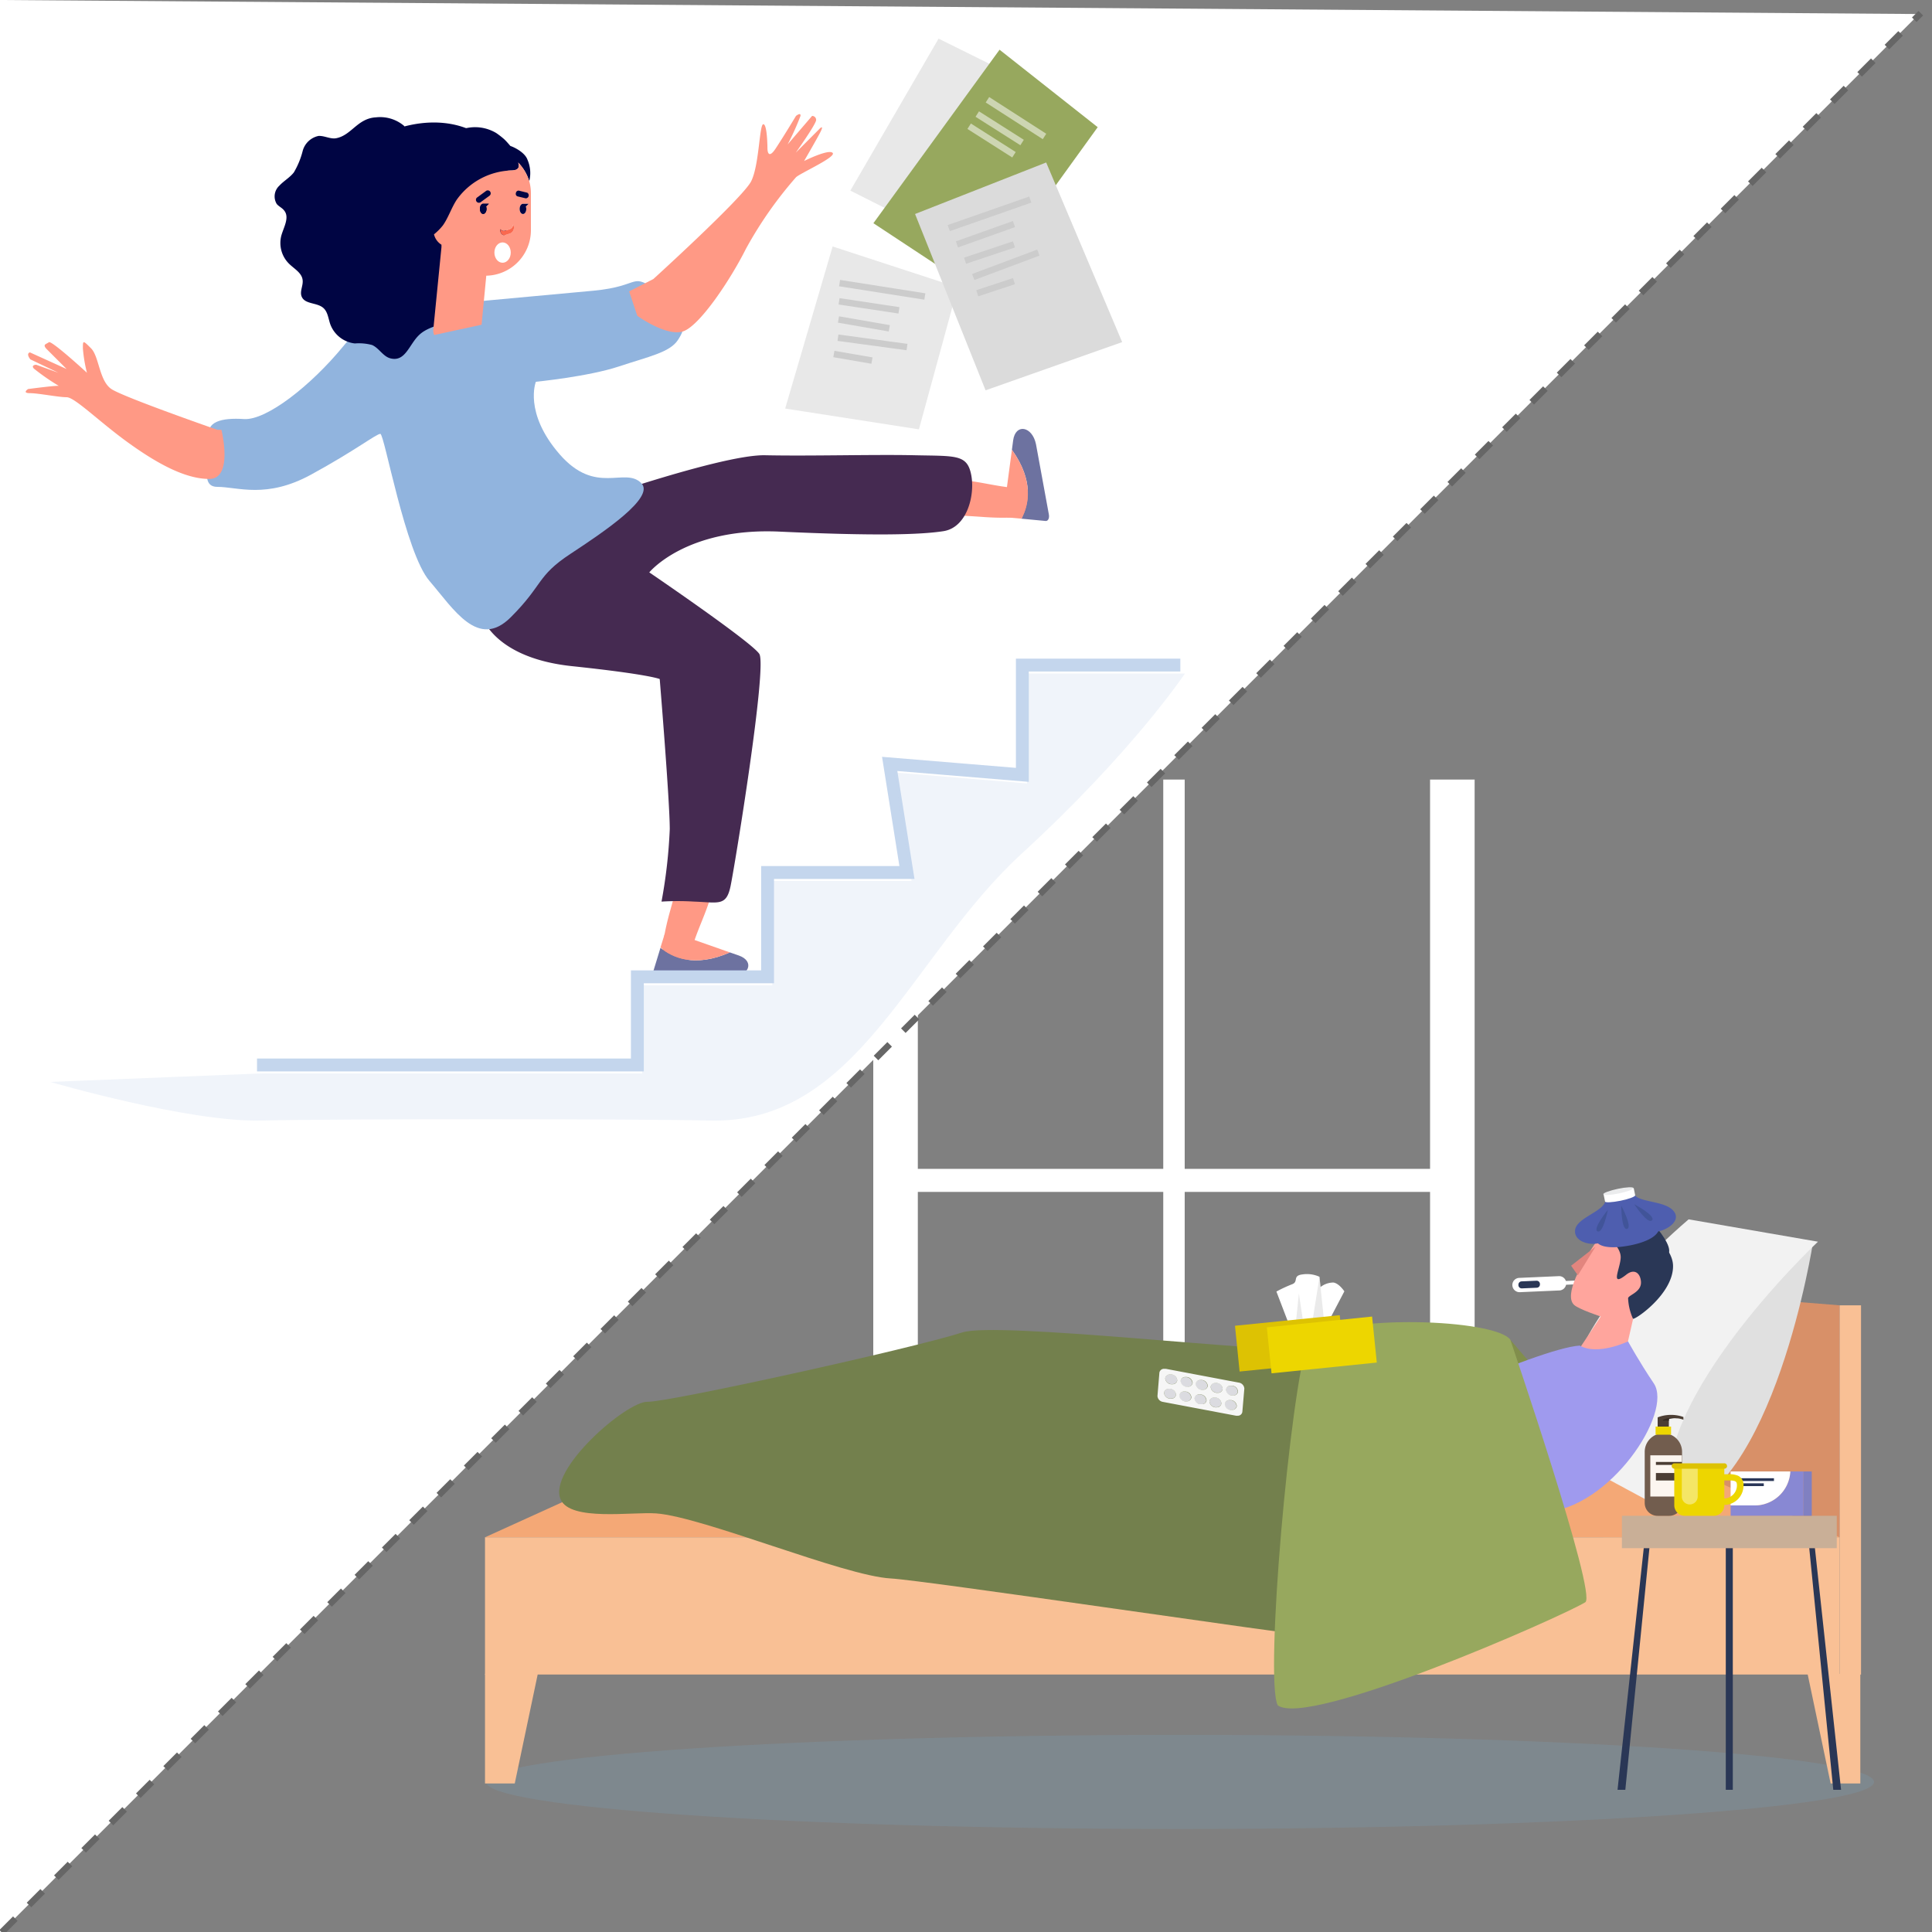 <svg xmlns="http://www.w3.org/2000/svg" xmlns:xlink="http://www.w3.org/1999/xlink" viewBox="0 0 300 300">
  <rect x="0" y="0" width="300" height="300" fill="#808080" stroke="none"/>
  <defs>
    <filter id="b" x="93.75" y="-7574.05" width="177.08" height="32766" filterUnits="userSpaceOnUse" color-interpolation-filters="sRGB">
      <feFlood flood-color="#fff" result="bg"/>
      <feBlend in="SourceGraphic" in2="bg"/>
    </filter>
    <mask id="a" x="93.75" y="-7574.05" width="177.08" height="32766" maskUnits="userSpaceOnUse">
      <g style="filter: url(#b)"/>
    </mask>
    <linearGradient id="c" x1="182.29" y1="250.33" x2="182.29" y2="124.35" gradientUnits="userSpaceOnUse">
      <stop offset="0"/>
      <stop offset="1" stop-color="gray"/>
    </linearGradient>
    <filter id="e" x="93.75" y="124.35" width="177.08" height="125.97" filterUnits="userSpaceOnUse" color-interpolation-filters="sRGB">
      <feFlood flood-color="#fff" result="bg"/>
      <feBlend in="SourceGraphic" in2="bg"/>
    </filter>
    <mask id="d" x="93.75" y="124.35" width="177.08" height="125.97" maskUnits="userSpaceOnUse">
      <g style="mask: url(#a);filter: url(#e)">
        <rect x="93.75" y="124.35" width="177.08" height="125.97" style="mix-blend-mode: multiply;fill: url(#c)"/>
      </g>
    </mask>
  </defs>
  <g>
    <g>
      <g style="mask: url(#d)">
        <rect x="93.75" y="124.35" width="177.08" height="125.97" style="fill: #a5c7f9"/>
      </g>
      <g>
        <rect x="135.6" y="121.05" width="6.92" height="128.86" style="fill: #fff"/>
        <rect x="222.06" y="121.05" width="6.92" height="128.86" style="fill: #fff"/>
        <rect x="180.63" y="121.05" width="3.33" height="128.86" style="fill: #fff"/>
        <rect x="137.8" y="181.5" width="89.68" height="3.58" style="fill: #fff"/>
      </g>
    </g>
    <g>
      <path d="M291,276.7c0,4-48.24,7.3-107.76,7.3s-107.76-3.27-107.76-7.3,48.25-7.31,107.76-7.31S291,272.66,291,276.7Z" style="fill: #7da1b7;opacity: 0.27"/>
      <g>
        <g>
          <polygon points="79.93 276.94 75.31 276.94 75.31 259.92 83.51 259.92 79.93 276.94" style="fill: #f9c095"/>
          <polygon points="288.87 276.94 284.26 276.94 280.68 259.92 288.87 259.92 288.87 276.94" style="fill: #f9c095"/>
          <polygon points="285.66 238.71 248.96 238.71 248.96 199.74 285.66 202.69 285.66 238.71" style="fill: #d89068"/>
          <polygon points="285.66 238.71 75.31 238.71 111.37 222.33 249.6 222.33 285.66 238.71" style="fill: #f4a876"/>
          <rect x="75.31" y="238.71" width="210.35" height="21.31" style="fill: #f9c095"/>
          <rect x="285.66" y="202.69" width="3.32" height="57.34" style="fill: #f9c095"/>
        </g>
        <g>
          <path d="M281.54,192.81s-6,39.07-22.32,42.41L251,219.84l12.15-21.57Z" style="fill: #e0e0e0"/>
          <path d="M262.21,189.34l20.08,3.47s-28.76,27-22.32,42.41l-16.11-8.68S235.92,211.91,262.21,189.34Z" style="fill: #f2f2f2"/>
        </g>
      </g>
    </g>
    <g>
      <path d="M236,200.65a1.12,1.12,0,0,1-1.16-1.06v0a1.1,1.1,0,0,1,1.06-1.16l6.15-.27a1.09,1.09,0,0,1,1.15,1.06v0a1.11,1.11,0,0,1-1.05,1.16Z" style="fill: #fff"/>
      <path d="M236.31,200.06a.51.51,0,0,1-.53-.49v-.06a.51.51,0,0,1,.48-.54l2.33-.1a.51.51,0,0,1,.53.49v.06a.51.51,0,0,1-.49.54Z" style="fill: #2a3756"/>
      <polygon points="241.73 199.56 241.7 198.97 245.8 198.79 245.78 199.38 241.73 199.56" style="fill: #fff"/>
    </g>
    <g>
      <g>
        <path d="M256.44,192c-2.33-1.81-6.9-1.6-8.83,1.2s-4.83,7.89-3.19,9.42c.73.68,4.15,1.81,4.15,1.81l-3.76,5.64,7.49.34,1.3-5.66S264.1,198,256.44,192Z" style="fill: #ffa59d"/>
        <path d="M249.22,191.74s2.52,1.78,2.44,3.55-1.73,4.69.88,2.63c1.27-1,2.18-.2,2.27,1.11.11,1.61-1.92,2.05-2,2.55a8.6,8.6,0,0,0,.76,3.19c.32.2,6.21-3.82,6.22-8.14C259.83,192.57,252.27,187.89,249.22,191.74Z" style="fill: #2a3756"/>
        <path d="M249.22,191.74s-1.21-3.32-.26-3.88c.58-.35,1.17,1.44,1.78,1.15s-.45-1.92,0-2.18c2.5-1.35,9,5.68,8.42,7.66S249.22,191.74,249.22,191.74Z" style="fill: #2a3756"/>
      </g>
      <polygon points="247.76 193.57 243.96 196.54 245.01 198.03 247.76 193.57" style="fill: #e2857e"/>
    </g>
    <polygon points="238.5 212.68 234.51 208.03 232.26 214.46 238.5 212.68" style="fill: #818e4c"/>
    <path d="M239.75,234.81c10.22-.52,20.09-15.49,17.05-20-2.28-3.38-4-6.52-4-6.52s-4.69,2.26-7.5.65c-6.42.39-33.24,12.63-42.52,17.26-8.88,4.44,4.74,1.51-9,6.51C189.65,234.21,232.28,235.19,239.75,234.81Z" style="fill: #9f9aee"/>
    <g>
      <path d="M149.42,206.9c-7.82,2.52-45.66,10.85-48.89,10.77S85,228.2,87.06,232.84c1.52,3.42,11.08,1.89,14.82,2.16,7.25.52,29.16,9.71,36.42,10.1,5.23.28,61.18,8.62,67.66,9.23l-1.89-44.73C195.63,210,154.79,205.17,149.42,206.9Z" style="fill: #73804d"/>
      <path d="M234.51,208s13.54,39.65,11.65,40.8c-3.82,2.33-42.95,19.58-47.76,16-2.05-4.1,1.9-48.62,4.73-56.82C209,204,232,204.83,234.51,208Z" style="fill: #97a85e"/>
    </g>
    <g>
      <path d="M200.77,207.27l-2.57-6.72a22.09,22.09,0,0,1,2.43-1.13c1.07-.39,0-1.34,1.62-1.53a4.66,4.66,0,0,1,2.64.37l.16,1.59a3.28,3.28,0,0,1,2-.7c.9.13,1.7,1.37,1.7,1.37l-3,5.72Z" style="fill: #fff"/>
      <polygon points="204.89 198.26 203.7 205.77 205.67 205.83 204.89 198.26" style="fill: #ccc;opacity: 0.4"/>
      <polygon points="201.69 200.86 202.49 206.16 201.15 206.07 201.69 200.86" style="fill: #ccc;opacity: 0.4"/>
      <rect x="193.42" y="205.61" width="16.43" height="7.18" transform="matrix(0.99, -0.1, 0.1, 0.99, -20.28, 21.65)" style="fill: #ddc203"/>
      <rect x="197.04" y="205.24" width="16.43" height="7.18" transform="translate(-20.22 22.02) rotate(-5.85)" style="fill: #edd600"/>
    </g>
    <g>
      <path d="M186.4,214.3a.6.6,0,0,1,.23,0,1,1,0,0,1,.87.92.71.71,0,0,1-.77.59l-.22,0a1,1,0,0,1-.87-.92A.7.7,0,0,1,186.4,214.3Z" style="fill: #dbdbe0"/>
      <path d="M188.75,214.74a.9.9,0,0,1,.23,0,1,1,0,0,1,.87.92.7.7,0,0,1-.76.59.86.86,0,0,1-.23,0,1,1,0,0,1-.87-.92A.7.7,0,0,1,188.75,214.74Z" style="fill: #dbdbe0"/>
      <path d="M191.1,215.18l.23,0a1,1,0,0,1,.87.93.71.71,0,0,1-.76.59l-.23,0a1,1,0,0,1-.87-.92A.71.71,0,0,1,191.1,215.18Z" style="fill: #dbdbe0"/>
      <path d="M188.56,217l.23,0a1,1,0,0,1,.87.92.7.7,0,0,1-.76.59.6.6,0,0,1-.23,0,1,1,0,0,1-.87-.92A.7.7,0,0,1,188.56,217Z" style="fill: #dbdbe0"/>
      <path d="M190.91,217.42l.23,0a1,1,0,0,1,.87.93.71.71,0,0,1-.76.59l-.23,0a1,1,0,0,1-.87-.92A.71.71,0,0,1,190.91,217.42Z" style="fill: #dbdbe0"/>
      <path d="M181.51,215.65a.93.93,0,0,1,.23,0,1,1,0,0,1,.87.92.71.71,0,0,1-.77.59.93.93,0,0,1-.23,0,1,1,0,0,1-.86-.92A.7.7,0,0,1,181.51,215.65Z" style="fill: #dbdbe0"/>
      <path d="M183.86,216.09l.23,0a1,1,0,0,1,.87.92.72.72,0,0,1-.77.6l-.22,0a1,1,0,0,1-.87-.93A.71.71,0,0,1,183.86,216.09Z" style="fill: #dbdbe0"/>
      <path d="M186.21,216.54a.6.6,0,0,1,.23,0,1,1,0,0,1,.87.92.7.7,0,0,1-.77.59l-.22,0a1,1,0,0,1-.87-.92A.7.7,0,0,1,186.21,216.54Z" style="fill: #dbdbe0"/>
      <path d="M184.05,213.85l.23,0a1,1,0,0,1,.87.92.72.72,0,0,1-.77.6l-.23,0a1,1,0,0,1-.86-.92A.71.71,0,0,1,184.05,213.85Z" style="fill: #dbdbe0"/>
      <path d="M181.7,213.41a.93.93,0,0,1,.23,0,1,1,0,0,1,.87.92.71.71,0,0,1-.77.59l-.23,0a1,1,0,0,1-.87-.92A.71.71,0,0,1,181.7,213.41Z" style="fill: #dbdbe0"/>
      <path d="M192.35,214.69a1,1,0,0,1,.87.93l-.31,3.62a.7.7,0,0,1-.76.59.9.9,0,0,1-.23,0l-11.32-2.14a1,1,0,0,1-.87-.92l.3-3.63a.72.72,0,0,1,.77-.59l.23,0Zm-3.26,1.58a.7.7,0,0,0,.76-.59,1,1,0,0,0-.87-.92.9.9,0,0,0-.23,0,.7.7,0,0,0-.76.59,1,1,0,0,0,.87.92.86.86,0,0,0,.23,0Zm-6.48.32a1,1,0,0,0-.87-.92.93.93,0,0,0-.23,0,.7.7,0,0,0-.76.59,1,1,0,0,0,.86.92.93.93,0,0,0,.23,0,.71.71,0,0,0,.77-.59Zm-.58-1.65a.71.71,0,0,0,.77-.59,1,1,0,0,0-.87-.92.93.93,0,0,0-.23,0,.71.71,0,0,0-.77.59,1,1,0,0,0,.87.92l.23,0Zm7.63,3a1,1,0,0,0-.87-.92l-.23,0a.7.7,0,0,0-.76.59,1,1,0,0,0,.87.92.6.6,0,0,0,.23,0,.7.7,0,0,0,.76-.59ZM185,217a1,1,0,0,0-.87-.92l-.23,0a.71.71,0,0,0-.76.59,1,1,0,0,0,.87.93l.22,0a.72.72,0,0,0,.77-.6Zm7.24-.9a1,1,0,0,0-.87-.93l-.23,0a.71.71,0,0,0-.76.6,1,1,0,0,0,.87.92l.23,0a.71.71,0,0,0,.76-.59Zm-5.47-.3a.71.71,0,0,0,.77-.59,1,1,0,0,0-.87-.92.6.6,0,0,0-.23,0,.7.7,0,0,0-.76.59,1,1,0,0,0,.87.92l.22,0Zm.58,1.65a1,1,0,0,0-.87-.92.6.6,0,0,0-.23,0,.7.7,0,0,0-.76.59,1,1,0,0,0,.87.92l.22,0a.7.7,0,0,0,.77-.59Zm4.7.89a1,1,0,0,0-.87-.93l-.23,0a.71.71,0,0,0-.76.6,1,1,0,0,0,.87.92l.23,0a.71.71,0,0,0,.76-.59Zm-7.63-3a.72.72,0,0,0,.77-.6,1,1,0,0,0-.87-.92l-.23,0a.71.71,0,0,0-.76.59,1,1,0,0,0,.86.92l.23,0Z" style="fill: #f6f6f6"/>
    </g>
    <g>
      <g>
        <path d="M249.25,186a1,1,0,0,1,0,.25,2.23,2.23,0,0,1,0,.36c-.47,1.58-4.46,2.53-4.67,4.4-.19,1.69,2.05,2.36,3.44,2.07l.12,0c.85.73,2.82.73,5,.3s3.85-1.19,4.36-2.19l.08,0c1.38-.28,3.37-1.59,2.4-3-1.12-1.68-5-1.45-6.05-2.51a1,1,0,0,1-.27-.49C253.62,184.8,249.1,185.72,249.25,186Z" style="fill: #4e5eaf"/>
        <path d="M249.67,187.86s-2.46,3-1.59,3.35S249.67,187.86,249.67,187.86Z" style="fill: #415499"/>
        <path d="M251.75,187.22s0,3.85.9,3.6S251.75,187.22,251.75,187.22Z" style="fill: #415499"/>
        <path d="M253.77,187s3.41,1.8,2.75,2.49S253.77,187,253.77,187Z" style="fill: #415499"/>
      </g>
      <path d="M249,185.44l.23,1.13c0,.2,1.12.14,2.41-.12s2.31-.65,2.27-.85l-.23-1.12Z" style="fill: #fff"/>
      <path d="M253.64,184.48c0,.2-1,.58-2.27.84s-2.37.32-2.41.12,1-.57,2.26-.84S253.6,184.28,253.64,184.48Z" style="fill: #ebeced"/>
    </g>
    <g>
      <rect x="251.85" y="235.37" width="33.36" height="5.03" style="fill: #c9af97"/>
      <polygon points="252.38 277.92 251.17 277.92 255.24 240.4 256.12 240.4 252.38 277.92" style="fill: #2a3756"/>
      <polygon points="285.88 277.92 284.67 277.92 280.94 240.4 281.82 240.4 285.88 277.92" style="fill: #2a3756"/>
      <rect x="267.98" y="240.4" width="1.09" height="37.52" style="fill: #2a3756"/>
      <g>
        <g>
          <path d="M258.28,222.56a2.88,2.88,0,0,0-2.89,2.88v7.94a2,2,0,0,0,2,2h1.8a2,2,0,0,0,2-2v-7.94A2.88,2.88,0,0,0,258.28,222.56Z" style="fill: #725d4e"/>
          <rect x="256.26" y="225.98" width="4.9" height="6.4" style="fill: #fcf6f0"/>
          <rect x="257.13" y="227.01" width="4.03" height="0.46" style="fill: #4c3e34"/>
          <rect x="257.13" y="228.73" width="4.03" height="1.16" style="fill: #4c3e34"/>
        </g>
        <path d="M257.4,220.09a5.76,5.76,0,0,1,4-.06v.42a4.05,4.05,0,0,0-2.26-.13v1.25H257.4Z" style="fill: #4c3e34"/>
        <path d="M258.22,220.47v.12h.94v-.27a3.48,3.48,0,0,1,1.42-.07h0A3.85,3.85,0,0,0,258.22,220.47Z" style="fill: #332922"/>
        <rect x="257.08" y="221.52" width="2.4" height="1.26" style="fill: #edd600"/>
      </g>
      <g>
        <g>
          <path d="M278,228.49a5.54,5.54,0,0,1-5.52,5.27h-3.75v1.61h11.32v-6.88Z" style="fill: #8888d3"/>
          <path d="M278,228.49h-9.27v5.27h3.75A5.54,5.54,0,0,0,278,228.49Z" style="fill: #fff"/>
        </g>
        <rect x="269.82" y="229.54" width="5.64" height="0.43" style="fill: #293657"/>
        <rect x="269.82" y="230.33" width="4.06" height="0.43" style="fill: #293657"/>
        <rect x="280.05" y="228.49" width="1.28" height="6.88" style="fill: #8080c1"/>
      </g>
      <g>
        <path d="M267.67,233.68a3,3,0,0,1-3-3c0-1.76,1.56-1.76,2.39-1.76h1.31a3.44,3.44,0,0,1,1.56.25,1.55,1.55,0,0,1,.8,1.51A3,3,0,0,1,267.67,233.68Zm-.64-3.8c-1.28,0-1.4.2-1.4.77a2,2,0,1,0,4.08,0c0-.61-.16-.77-1.37-.77H267Z" style="fill: #edd600"/>
        <path d="M267.75,233.73a1.64,1.64,0,0,1-1.64,1.64h-4.49a1.64,1.64,0,0,1-1.64-1.64v-6.19h7.77Z" style="fill: #edd600"/>
        <path d="M263.62,232.38a1.24,1.24,0,0,1-1.24,1.23h0a1.23,1.23,0,0,1-1.23-1.23v-4.72h2.47Z" style="fill: #fff;opacity: 0.4"/>
        <path d="M268.18,227.64a.42.42,0,0,1-.42.42H260a.42.42,0,0,1-.42-.42h0a.42.42,0,0,1,.42-.42h7.75a.42.42,0,0,1,.42.42Z" style="fill: #ddc203"/>
      </g>
    </g>
  </g>
  <path d="M298,2.18,0,300.18V0Z" style="fill: #fff"/>
  <g>
    <path d="M105.28,136.86c-.4,1.58-.81,3.11-1.22,4.57-3.62,12.88,1.88,11.53,3.39,5.87.76-2.83,2.29-5.63,3-8.48a9.43,9.43,0,0,1-1.17.72C107.65,140,106,138.87,105.28,136.86Z" style="fill: #ff9985"/>
    <g>
      <path d="M114.72,148.37l-1.38-.48c-5.47,2.41-9,.81-10.78-.72l-1.11,3.63c-.1.33.29.65.83.66l11.1.22C116.29,151.73,117.3,149.27,114.72,148.37Z" style="fill: #6d72a0"/>
      <path d="M113.34,147.89l-8.92-3.13c-.5-.17-1.13,0-1.24.36l-.62,2C104.39,148.7,107.87,150.3,113.34,147.89Z" style="fill: #ff9985"/>
    </g>
    <polyline points="39.91 165.37 98.97 165.37 98.97 151.68 119.19 151.68 119.19 135.48 140.83 135.48 138.15 118.62 158.75 120.32 158.75 103.27 183.28 103.27" style="fill: none;stroke: #c4d6ed;stroke-miterlimit: 10;stroke-width: 2px"/>
    <g>
      <path d="M148,80c1.63.08,3.21.17,4.72.28,13.34.93,10.91-4.18,5.06-4.51-2.93-.17-6-1.11-8.92-1.25a9.69,9.69,0,0,1,.94,1C150.53,77,149.78,78.81,148,80Z" style="fill: #ff9985"/>
      <g>
        <path d="M157.32,68.39l-.19,1.45c3.48,4.87,2.62,8.6,1.48,10.7l3.79.36c.34,0,.57-.42.47-1l-2-10.91C160.3,66.17,157.68,65.69,157.32,68.39Z" style="fill: #6d72a0"/>
        <path d="M157.13,69.84l-1.25,9.36c-.07.54.23,1.11.6,1.15l2.13.19C159.75,78.44,160.61,74.71,157.13,69.84Z" style="fill: #ff9985"/>
      </g>
    </g>
    <path d="M102.72,140a41.67,41.67,0,0,1,5.06,0c3.79.13,5,.77,5.66-2.4s5.73-34.17,4.46-36.07-17.08-12.65-17.08-12.65,5.69-7,20.25-6.33,21.73.5,25.42-.07,4.95-5.63,4.31-8.79-2.38-2.86-8.78-3-16,.15-23.22,0-31.9,8.7-31.9,8.7l-12,16.46s1.9,6.32,13.92,7.59,13.62,2,13.62,2S104,124.32,104,128.75A79.59,79.59,0,0,1,102.72,140Z" style="fill: #452a51"/>
    <path d="M60.66,47.78s-2.38-.08-7.37,6S41.38,65.3,37.88,65.07s-6,.41-5.39,2.94-1.9,7.59,1.26,7.59,7.59,1.9,14.55-1.9,10.13-6.33,10.76-6.33,3.87,18.47,7.63,22.84,7.55,10.7,12.62,5.64,4-6.38,9.26-9.84,13.22-8.81,11-11C97,72.44,92.52,77,86.9,70.54s-3.69-11.26-3.69-11.26,8.13-.8,12.87-2.37,7.9-2.19,9.17-4.09,1.93-4.06-2.83-7.41-2.49-1-10.27-.27L73.84,46.83s1.37,2.45-2.91,3.59S60.66,47.78,60.66,47.78Z" style="fill: #91b4de"/>
    <g>
      <path d="M47,23.44a12.56,12.56,0,0,1-1.37,3.33c-.63.81-1.57,1.32-2.26,2.07a2.26,2.26,0,0,0-.4,2.83c.32.39.82.59,1.14,1,.9,1.08-.06,2.6-.43,3.93a4.53,4.53,0,0,0,1.18,4.33c.8.8,2,1.42,2.13,2.54.12.88-.49,1.78-.14,2.6.52,1.21,2.38.88,3.36,1.75.69.61.77,1.64,1.07,2.51a4.6,4.6,0,0,0,3.82,3,7.93,7.93,0,0,1,2.67.24c1.08.47,1.71,1.78,2.84,2.07,2.36.62,2.91-2.19,4.52-3.67,2-1.87,5.92-1.59,6.82-4.22.22-.62.23-1.36.72-1.79s1.27-.37,1.8-.75c1-.72.58-2.43,1-3.53.07-.09.43-.64.5-.69,4.14-6,4.8-13.2,1-17.82-3.14-3.83-8.59-5-14.16-3.54-.05-.05-.07-.1-.13-.14a5.76,5.76,0,0,0-4.29-1.27c-2.88.15-3.79,2.77-6.17,3.24-.91.18-1.84-.41-2.77-.35A3.23,3.23,0,0,0,47,23.44Z" style="fill: #000543"/>
      <g>
        <path d="M67.39,36.4A8.93,8.93,0,0,0,68.77,35c.87-1.25,1.32-2.75,2.16-4a10.81,10.81,0,0,1,8.35-4.52c.45,0,1.13,0,1.27-.58a1.28,1.28,0,0,0-.09-.66,7.11,7.11,0,0,1,1.72,2.91,5.18,5.18,0,0,0-.27-3.34c-.4-1.17-2.17-2-2.65-2.14-.32-.36-.63-.74-1-1.08a12.85,12.85,0,0,0-1.2-.93A6.39,6.39,0,0,0,72,20a10.87,10.87,0,0,0-3.33,1.29c-1.47.86-2.85.77-4.83,3.73a6.57,6.57,0,0,0-1.19,3.33,7.28,7.28,0,0,1-.21,5.27c.33-.82-.07.3-.07.28a4.26,4.26,0,0,0,1,1.83,10.62,10.62,0,0,0,2.21,1.59,16.27,16.27,0,0,0,2.93,1.07l0-.38A2.63,2.63,0,0,1,67.39,36.4Z" style="fill: #000543"/>
        <path d="M82.18,28.14a7.11,7.11,0,0,0-1.72-2.91,1.28,1.28,0,0,1,.09.66c-.14.54-.82.55-1.27.58A10.81,10.81,0,0,0,70.93,31c-.84,1.27-1.29,2.77-2.16,4a8.93,8.93,0,0,1-1.38,1.39A2.63,2.63,0,0,0,68.55,38l0,.38L67.28,51.21a1.67,1.67,0,0,0,.14.81l7.36-1.6.73-7.61a7.07,7.07,0,0,0,6.93-7l0-5.67A7,7,0,0,0,82.18,28.14Zm-6.27,3.5-.43.42a1.06,1.06,0,0,1,.07.37c0,.43-.23.79-.52.79s-.51-.36-.51-.79.23-.79.52-.79Zm3.32,4.6-.76.25c-.45.14-.86-.32-.76-.84v-.09a.57.57,0,0,0,.65.29l.77-.25a.87.87,0,0,0,.55-.76l.06.15A1,1,0,0,1,79.23,36.24Zm2.49-3.8c0,.43-.23.79-.51.79s-.52-.36-.52-.79.23-.79.52-.79h.87l-.43.42A1.06,1.06,0,0,1,81.72,32.44Z" style="fill: #ff9985"/>
        <path d="M75.42,29.69l-1.37,1a.46.46,0,0,0,.55.73l1.37-1a.46.46,0,1,0-.55-.73Z" style="fill: #000543"/>
        <path d="M81.86,29.92l-1.3-.32a.42.42,0,0,0-.45.37.41.41,0,0,0,.24.52l1.29.31a.47.47,0,0,0,.22-.88Z" style="fill: #000543"/>
        <path d="M79.69,34.84a.87.87,0,0,1-.55.76l-.77.25a.57.57,0,0,1-.65-.29v.09c-.1.52.31,1,.76.84l.76-.25A1,1,0,0,0,79.75,35Z" style="fill: #fa694f"/>
        <path d="M74.52,32.43c0,.43.23.79.51.79s.52-.36.52-.79a1.06,1.06,0,0,0-.07-.37l.43-.42H75C74.75,31.64,74.52,32,74.52,32.43Z" style="fill: #000543"/>
        <path d="M81.21,31.65c-.29,0-.52.35-.52.79s.23.79.52.79.51-.36.51-.79a1.06,1.06,0,0,0-.07-.37l.43-.42Z" style="fill: #000543"/>
      </g>
      <ellipse cx="78.04" cy="39.22" rx="1.27" ry="1.58" style="fill: #fff"/>
    </g>
    <path d="M101.45,43.33s13.92-12.65,15.19-15.18,1.26-8.86,1.89-8.86.64,3.79.64,3.79,0,1.9,1.26,0S123.6,18,123.6,18s.78-.63.7,0a40.48,40.48,0,0,1-2,4.43l3.8-4.43a.62.62,0,0,1,.63.63c0,.64-3.16,5.07-3.16,5.07l3.79-3.8s.64-.56,0,.67S124.86,25,124.86,25s3.8-1.9,4.43-1.26-5.06,3.16-5.69,3.79a61.79,61.79,0,0,0-7.78,11.12c-2.35,4.7-7.25,12.12-9.86,12.84s-7-2.45-7-2.45l-1.27-3.79Z" style="fill: #ff9985"/>
    <path d="M34.38,66.74h-.63S19.2,61.68,17.3,60.41s-1.9-5.06-3.16-6.32-1.27-1.27-1.27,0a22.46,22.46,0,0,0,.63,3.79S8,52.82,7.59,53.14s-1,.31-.41,1l3.16,3.16L4.65,54.72s-.64.11,0,1l.06.08,4.36,2.08L5.62,56.64c-.33,0-.77.18-.34.61a34.82,34.82,0,0,0,3.85,2.67c-.48-.08-4.77.49-4.77.49s-1,.64.29.64,4.42.63,5.69.63,5.06,3.8,9.49,7,8.86,5.69,12.66,5.69S34.38,66.74,34.38,66.74Z" style="fill: #ff9985"/>
    <polygon points="132.04 29.6 149.57 38.42 162.89 14.49 145.74 6 132.04 29.6" style="fill: #e8e8e8"/>
    <polygon points="135.62 34.66 151.92 45.41 170.45 19.75 155.21 7.72 135.62 34.66" style="fill: #97a85e"/>
    <polygon points="129.29 38.27 148.72 44.62 142.69 66.67 121.92 63.44 129.29 38.27" style="fill: #e8e8e8"/>
    <polygon points="153.04 60.61 174.25 53.12 162.45 25.23 142.09 33.23 153.04 60.61" style="fill: #dbdbdb"/>
    <line x1="153.33" y1="15.49" x2="162.19" y2="21.19" style="fill: none;stroke: #fff;stroke-miterlimit: 10;opacity: 0.52"/>
    <line x1="151.75" y1="17.71" x2="158.71" y2="22.13" style="fill: none;stroke: #fff;stroke-miterlimit: 10;opacity: 0.52"/>
    <line x1="150.49" y1="19.6" x2="157.45" y2="24.03" style="fill: none;stroke: #fff;stroke-miterlimit: 10;opacity: 0.52"/>
    <line x1="147.32" y1="35.42" x2="159.98" y2="30.99" style="fill: none;stroke: #ccc;stroke-miterlimit: 10"/>
    <line x1="148.59" y1="37.95" x2="157.45" y2="34.79" style="fill: none;stroke: #ccc;stroke-miterlimit: 10"/>
    <line x1="149.85" y1="40.48" x2="157.45" y2="37.95" style="fill: none;stroke: #ccc;stroke-miterlimit: 10"/>
    <line x1="151.12" y1="43.01" x2="161.24" y2="39.22" style="fill: none;stroke: #ccc;stroke-miterlimit: 10"/>
    <line x1="151.75" y1="45.54" x2="157.45" y2="43.65" style="fill: none;stroke: #ccc;stroke-miterlimit: 10"/>
    <g>
      <line x1="130.37" y1="43.96" x2="143.61" y2="46.04" style="fill: none;stroke: #ccc;stroke-miterlimit: 10"/>
      <line x1="130.29" y1="46.79" x2="139.59" y2="48.19" style="fill: none;stroke: #ccc;stroke-miterlimit: 10"/>
      <line x1="130.2" y1="49.61" x2="138.09" y2="50.98" style="fill: none;stroke: #ccc;stroke-miterlimit: 10"/>
      <line x1="130.12" y1="52.44" x2="140.84" y2="53.89" style="fill: none;stroke: #ccc;stroke-miterlimit: 10"/>
      <line x1="129.48" y1="54.97" x2="135.4" y2="55.99" style="fill: none;stroke: #ccc;stroke-miterlimit: 10"/>
    </g>
    <path d="M40.64,166.68H99.7V153h20.21v-16.2h21.64l-2.68-16.85,20.6,1.7V104.58H184s-8.07,12.13-25.38,28S133.23,174.62,110.17,174c-10-.26-58.22-.29-69.53,0s-32.83-6-32.83-6Z" style="fill: #c4d6ed;opacity: 0.26"/>
  </g>
  <line x1="0.26" y1="300.05" x2="298.26" y2="2.05" style="fill: none;stroke: #666;stroke-miterlimit: 10;stroke-dasharray: 3"/>
</svg>
